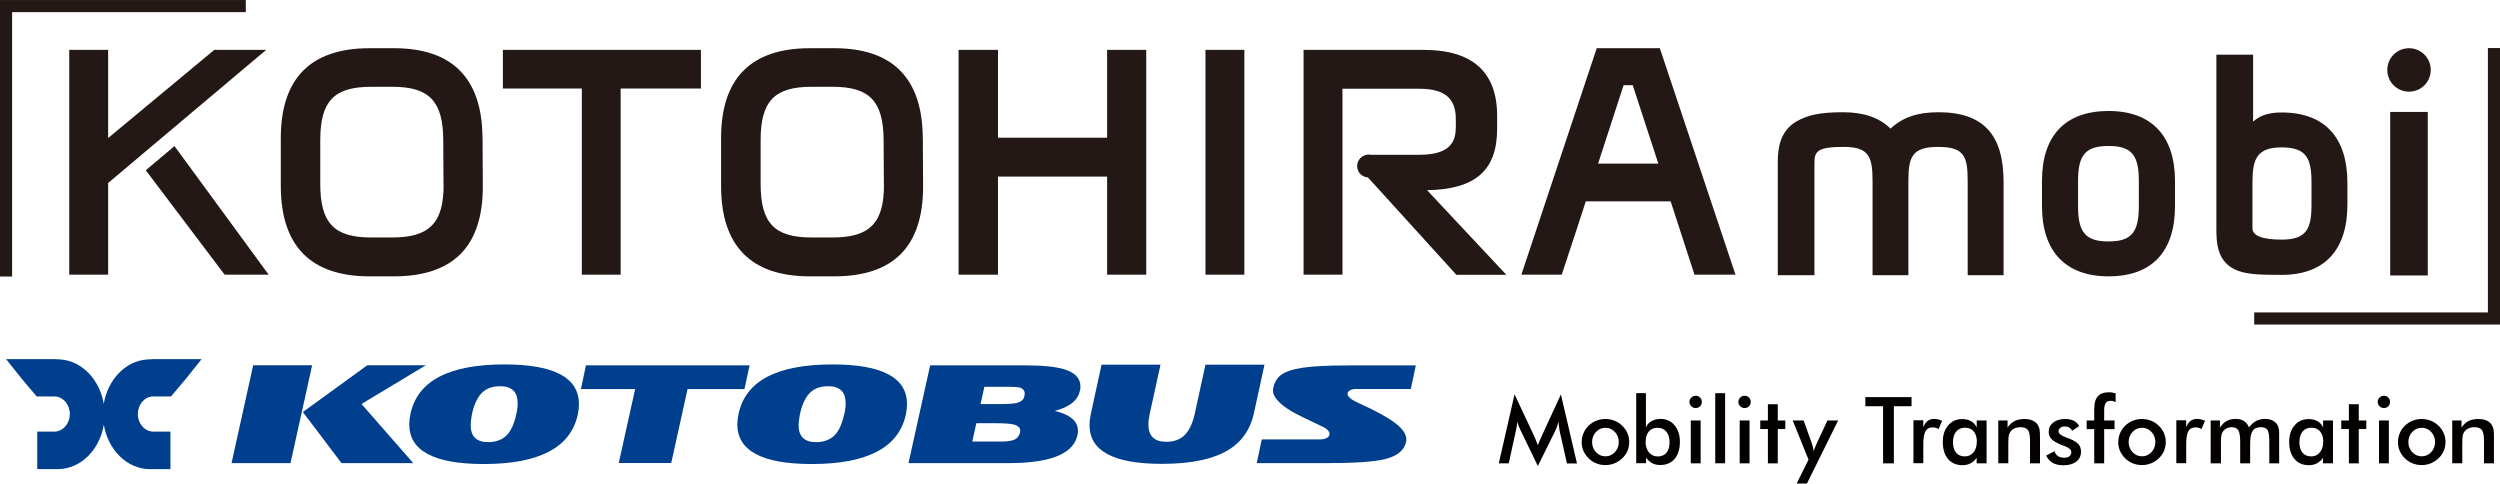 <?xml version="1.0" encoding="UTF-8"?>
<svg id="_レイヤー_2" data-name="レイヤー_2" xmlns="http://www.w3.org/2000/svg" width="106.35mm" height="20.57mm" viewBox="0 0 301.46 58.3">
  <g id="_レイヤー_1-2" data-name="レイヤー_1">
    <g>
      <g>
        <rect x="189.93" y="19.95" width="14.15" height="4.1" fill="#231815" stroke="#231815" stroke-width=".45"/>
        <g>
          <path d="M58.18,16.64c-.03-7.19-3.62-10.83-10.66-10.83h-2.96c-7.1,0-10.7,3.64-10.7,10.83v5.78c0,7.23,3.6,10.9,10.7,10.9h2.96c3.54,0,6.23-.91,8.01-2.69,1.8-1.81,2.71-4.57,2.69-8.21l-.03-5.78ZM53.49,22.19c.02,2.42-.44,4.01-1.43,5.01-.97.98-2.48,1.43-4.74,1.43h-2.59c-4.45,0-6.11-1.75-6.11-6.45v-5.31c0-4.67,1.66-6.41,6.14-6.41h2.55c4.45,0,6.11,1.74,6.14,6.41l.03,5.31Z" fill="#231815"/>
          <polygon points="60.64 6.01 60.64 10.67 70.16 10.67 70.16 33.12 74.84 33.12 74.84 10.67 84.52 10.67 84.52 6.01 60.64 6.01" fill="#231815"/>
          <path d="M111.27,16.64c-.03-7.19-3.62-10.83-10.66-10.83h-2.96c-7.1,0-10.7,3.64-10.7,10.83v5.78c0,7.23,3.6,10.9,10.7,10.9h2.96c3.54,0,6.23-.9,8.01-2.69,1.8-1.81,2.71-4.57,2.69-8.21l-.03-5.78ZM106.59,22.19c.02,2.42-.44,4.01-1.43,5.01-.97.98-2.48,1.43-4.74,1.43h-2.59c-4.45,0-6.11-1.75-6.11-6.45v-5.31c0-4.67,1.67-6.41,6.14-6.41h2.55c4.44,0,6.11,1.74,6.14,6.41l.03,5.31Z" fill="#231815"/>
          <polygon points="133.5 6.01 133.5 16.6 120.34 16.6 120.34 6.01 115.59 6.01 115.59 33.12 120.34 33.12 120.34 21.29 133.5 21.29 133.5 33.12 138.22 33.12 138.22 6.01 133.5 6.01" fill="#231815"/>
          <rect x="145.36" y="6.01" width="4.69" height="27.11" fill="#231815"/>
          <path d="M172.08,22.93c5.84-.1,8.45-2.39,8.45-7.4v-1.58c0-5.27-2.98-7.94-8.85-7.94h-14.49v27.11h4.69V10.7h9.27c3.04,0,4.4,1.13,4.4,3.66v.91c0,1.67-.52,3.39-4.4,3.39h-6.29v2.63l10.7,11.78.05.06h6.03l-9.55-10.19Z" fill="#231815"/>
          <g>
            <polygon points="200.02 5.99 198.76 5.99 194.35 5.99 192.66 5.99 183.68 32.94 188.19 32.94 189.93 27.63 191.28 23.53 195.64 10.09 197 10.09 201.4 23.53 202.74 27.63 204.45 32.94 209.03 32.94 200.02 5.99" fill="#231815"/>
            <path d="M209.27,33.12h-4.94l-.04-.12-3.06-9.41-4.35-13.32h-1.1l-5.67,17.42-1.79,5.43h-4.87l9.09-27.31h7.61l.04.12,9.08,27.19ZM204.58,32.77h4.2l-8.89-26.61h-7.11l-8.86,26.61h4.13l3.05-9.29,4.4-13.57h1.61l.04.12,7.41,22.74Z" fill="#231815"/>
          </g>
          <g>
            <circle cx="165.02" cy="20.02" r="1.19" fill="#231815"/>
            <path d="M165.02,21.39c-.76,0-1.37-.61-1.37-1.37s.61-1.37,1.37-1.37,1.37.61,1.37,1.37-.61,1.37-1.37,1.37ZM165.02,19c-.56,0-1.02.46-1.02,1.02s.46,1.02,1.02,1.02,1.02-.46,1.02-1.02-.46-1.02-1.02-1.02Z" fill="#231815"/>
          </g>
          <g>
            <polygon points="21.04 17.61 17.58 20.53 27.09 33.12 32.4 33.12 21.04 17.61" fill="#231815"/>
            <polygon points="29.59 8.12 32.1 6.01 25.84 6.01 13.04 16.64 13.04 6.01 8.35 6.01 8.35 33.12 13.04 33.12 13.04 22.06 29.59 8.12" fill="#231815"/>
          </g>
        </g>
      </g>
      <polyline points="29.64 .73 .73 .73 .73 33.34" fill="none" stroke="#231815" stroke-miterlimit="10" stroke-width="1.46"/>
      <g>
        <path d="M241.59,33.18h-4.32v-11.22c0-2.97-.28-4.25-3.54-4.25s-3.61,1.28-3.61,4.25v11.22h-4.32v-11.26c0-2.94-.35-4.21-3.47-4.21s-3.54.5-3.54,1.91v13.56h-4.42s0-13.7,0-13.7c0-1.59.28-3.72,2.27-4.85,1.31-.74,2.76-1.1,5.59-1.1,2.48,0,4.39.64,5.74,1.98,1.45-1.38,3.29-1.98,5.77-1.98,5.52,0,7.86,2.8,7.86,8.43v11.22Z" fill="#231815"/>
        <path d="M246.23,24.86v-3.05c0-5.49,2.83-8.43,8.04-8.43s8,3.05,8,8.43v3.05c0,5.49-2.8,8.46-8,8.46s-8.04-3.01-8.04-8.46M257.91,24.86v-3.05c0-3.12-.88-4.21-3.65-4.21-2.8,0-3.68,1.1-3.68,4.21v3.05c0,3.15.89,4.25,3.68,4.25,2.76,0,3.65-1.1,3.65-4.25" fill="#231815"/>
        <path d="M269.24,32.36c-1.98-1.13-1.98-3.33-1.98-4.92V6.59h4.43v8.07c.99-.89,2.16-1.1,3.47-1.1,5.24,0,7.9,3.12,7.9,8.46v2.66c0,5.45-2.76,8.46-7.9,8.46-2.87,0-4.6-.04-5.91-.78M278.73,24.68v-2.66c0-2.87-.57-4.25-3.58-4.25s-3.54,1.38-3.54,4.25v5.49q0,1.38,3.54,1.38c3.01,0,3.58-1.35,3.58-4.21" fill="#231815"/>
        <path d="M287.87,8.43c0-1.45,1.17-2.62,2.62-2.62s2.62,1.17,2.62,2.62-1.17,2.62-2.62,2.62-2.62-1.17-2.62-2.62M288.22,13.49h4.53s0,19.72,0,19.72h-4.53V13.49Z" fill="#231815"/>
      </g>
      <polyline points="271.82 38.4 300.73 38.4 300.73 5.79" fill="none" stroke="#231815" stroke-miterlimit="10" stroke-width="1.46"/>
    </g>
    <g>
      <g>
        <path d="M37.64,44.04l-2.61,11.8h-7.11l2.61-11.8h7.11ZM51.35,44.04l-7.76,4.67,6.24,7.13h-8.65l-4.66-6.16,7.77-5.64h7.07,0Z" fill="#003f8d"/>
        <path d="M69.68,49.94c-.84,4-4.62,6.01-11.35,6.01-5.98,0-8.98-1.59-8.98-4.78,0-.38.05-.79.14-1.23.83-4,4.61-6,11.34-6,5.99,0,8.98,1.59,8.98,4.78,0,.39-.04.79-.13,1.22M62.26,49.94c.11-.5.16-.94.16-1.33,0-1.36-.7-2.04-2.11-2.04-.94,0-1.69.27-2.22.82-.54.55-.93,1.4-1.18,2.55-.1.51-.15.95-.15,1.33,0,1.36.7,2.04,2.1,2.04.94,0,1.69-.28,2.24-.83.53-.54.91-1.39,1.16-2.55" fill="#003f8d"/>
        <polygon points="90.39 44.05 89.77 46.91 82.91 46.91 80.94 55.83 74.61 55.83 76.59 46.91 70.05 46.91 70.66 44.05 90.39 44.05" fill="#003f8d"/>
        <path d="M109.24,49.94c-.84,4-4.62,6.01-11.35,6.01-5.98,0-8.98-1.59-8.98-4.78,0-.38.05-.79.14-1.23.83-4,4.61-6,11.34-6,5.99,0,8.98,1.59,8.98,4.78,0,.39-.04.79-.13,1.22M101.81,49.94c.11-.5.16-.94.16-1.33,0-1.36-.7-2.04-2.11-2.04-.94,0-1.69.27-2.22.82-.54.55-.93,1.4-1.18,2.55-.1.51-.16.95-.16,1.33,0,1.36.7,2.04,2.1,2.04.94,0,1.69-.28,2.24-.83.53-.54.91-1.39,1.16-2.55" fill="#003f8d"/>
        <path d="M130.24,46.99c-.19,1.23-1.21,2.08-3.05,2.55,1.86.45,2.79,1.25,2.79,2.39,0,.11,0,.23-.02.34-.36,2.38-3.13,3.57-8.32,3.57h-12.09l2.61-11.79h11.31c2.22,0,3.86.16,4.91.49,1.26.4,1.9,1.08,1.9,2.04,0,.13,0,.27-.03.41M123.02,52.04v-.13c0-.37-.3-.62-.89-.75-.42-.09-1.13-.13-2.14-.13h-2.26l-.49,2.21h3.49c.74,0,1.28-.08,1.61-.24.37-.18.6-.51.68-.96M123.53,47.74c.02-.11.03-.21.03-.3,0-.38-.24-.63-.71-.74-.21-.04-.59-.06-1.16-.06h-2.99l-.46,2.08h2.35c1.01,0,1.7-.05,2.06-.15.5-.13.8-.4.88-.82" fill="#003f8d"/>
        <path d="M152.48,43.96l-1.28,5.87c-.41,1.89-1.38,3.33-2.89,4.31-1.84,1.19-4.57,1.79-8.21,1.79-5.81,0-8.72-1.55-8.72-4.66,0-.44.06-.92.17-1.43l1.28-5.87h7.11l-1.29,5.87c-.11.51-.17.96-.17,1.35,0,1.38.72,2.08,2.15,2.08.95,0,1.71-.28,2.26-.85.53-.54.93-1.4,1.19-2.58l1.28-5.87h7.12Z" fill="#003f8d"/>
        <path d="M170.73,44.04l-.61,2.86h-6.58c-.29,0-.54.05-.73.15-.21.11-.32.25-.32.42,0,.35.44.73,1.34,1.13,2.05.93,3.52,1.73,4.39,2.4.91.68,1.36,1.34,1.36,1.98,0,.11,0,.23-.04.34-.23,1.01-1.1,1.7-2.62,2.06-1.32.31-3.63.46-6.92.46h-8.46l.61-2.86h7.02c.34,0,.62-.06.83-.18s.32-.28.32-.47c0-.34-.32-.65-.95-.94-1.8-.83-3.03-1.44-3.69-1.83-1.45-.89-2.18-1.72-2.18-2.47,0-.09,0-.17.02-.25.15-.71.45-1.23.9-1.59.54-.42,1.42-.73,2.65-.91,1.27-.19,3.12-.28,5.53-.28h8.12v-.02Z" fill="#003f8d"/>
        <path d="M2.64,45.69l1.78,2.11h2.21c.99.05,1.78.96,1.79,2.1h0c0,1.19-.84,2.14-1.87,2.14h-2.06v4.53h2.36v-.02s.05.02.08.02c2.79,0,5.09-2.32,5.59-5.37.5,3.05,2.8,5.37,5.59,5.37.03,0,.06-.02.09-.02v.02h2.35v-4.53h-2.06c-1.03,0-1.87-.95-1.87-2.13h0c.01-1.15.8-2.06,1.79-2.11h2.21l1.78-2.11,1.91-2.39h-5.84c-.16,0-.56.02-.73.04-2.62.18-4.74,2.44-5.23,5.35-.49-2.9-2.61-5.17-5.23-5.35-.17-.02-.57-.04-.72-.04H.73" fill="#003f8d"/>
      </g>
      <g>
        <path d="M188.06,51.92c0-.06-.04-.23-.07-.51-.03-.23-.05-.43-.08-.58-.03.18-.08.36-.14.55-.06.18-.14.37-.23.56l-2.1,4.25-2.1-4.34c-.09-.18-.16-.35-.23-.52-.06-.17-.12-.33-.17-.5,0,.17-.02.34-.04.53-.02.18-.06.38-.11.58l-.86,3.93h-1.2l1.9-8.32,2.37,5.04c.04.08.09.21.17.4.07.19.17.41.27.69.08-.23.2-.52.36-.87.04-.09.08-.17.1-.22l2.32-5.03,1.94,8.32h-1.21l-.89-3.94v-.02Z" fill="#040000"/>
        <path d="M190.73,53.29c0-.38.07-.73.22-1.07.14-.34.35-.64.62-.9.27-.26.57-.46.92-.59.35-.14.71-.21,1.09-.21s.76.07,1.11.21.66.34.93.61c.27.26.48.57.63.9.14.33.21.69.21,1.05s-.07.74-.21,1.07-.35.63-.62.89c-.29.27-.6.48-.95.62-.35.14-.71.21-1.1.21s-.74-.07-1.09-.21c-.35-.14-.66-.34-.93-.61-.27-.27-.48-.57-.63-.91-.14-.33-.21-.69-.21-1.07M195.2,53.3c0-.48-.16-.89-.47-1.22s-.69-.5-1.14-.5-.83.17-1.14.5-.47.74-.47,1.22.16.89.47,1.22.69.5,1.14.5.83-.17,1.14-.5.47-.74.47-1.22" fill="#040000"/>
        <path d="M198.47,47.41v4.13c.14-.33.36-.58.67-.76s.67-.27,1.1-.27c.69,0,1.25.25,1.68.76s.65,1.17.65,2-.21,1.55-.63,2.05-1,.75-1.74.75c-.37,0-.69-.07-.97-.22s-.53-.37-.74-.67v.67h-1.19v-8.45h1.19-.02ZM198.43,53.27c0,.53.14.95.41,1.28.27.32.63.49,1.06.49s.8-.15,1.05-.45c.25-.3.37-.72.37-1.27s-.13-.97-.39-1.28-.61-.46-1.06-.46-.8.15-1.05.45c-.25.3-.38.71-.38,1.25" fill="#040000"/>
        <path d="M203.72,48.46c0-.2.07-.37.22-.52.15-.15.33-.22.53-.22s.39.07.53.21.21.32.21.53-.07.39-.21.53-.32.21-.53.21-.38-.07-.53-.22-.22-.32-.22-.53M203.88,50.7h1.19v5.17h-1.19v-5.17Z" fill="#040000"/>
        <rect x="206.83" y="47.41" width="1.19" height="8.45" fill="#040000"/>
        <path d="M209.62,48.46c0-.2.07-.37.22-.52.15-.15.33-.22.53-.22s.39.07.53.21.21.32.21.53-.07.39-.21.53-.32.21-.53.21-.38-.07-.53-.22-.22-.32-.22-.53M209.78,50.7h1.19v5.17h-1.19v-5.17Z" fill="#040000"/>
        <polygon points="213.18 55.87 213.18 51.73 212.26 51.73 212.26 50.7 213.18 50.7 213.18 48.74 214.37 48.74 214.37 50.7 215.28 50.7 215.28 51.73 214.37 51.73 214.37 55.87 213.18 55.87" fill="#040000"/>
        <path d="M216.65,58.3l1.43-2.88-1.91-4.72h1.32l.96,2.68c.05.16.1.33.15.5s.08.34.1.52c.05-.18.16-.47.34-.87l.03-.07,1.29-2.76h1.29l-3.76,7.6" fill="#040000"/>
        <polygon points="228.37 48.98 228.37 55.87 227.07 55.87 227.07 48.98 224.93 48.98 224.93 47.88 230.5 47.88 230.5 48.98 228.37 48.98" fill="#040000"/>
        <path d="M231.92,51.52c.13-.34.3-.59.51-.76.21-.16.47-.25.78-.25.17,0,.33.02.5.06.16.04.32.1.48.17l-.43,1c-.1-.07-.21-.13-.33-.16-.12-.03-.25-.05-.4-.05-.4,0-.68.16-.85.47-.17.31-.26.84-.26,1.58v2.27h-1.19v-5.18h1.19v.85Z" fill="#040000"/>
        <path d="M239.54,55.87h-1.19v-.67c-.21.3-.46.52-.74.67s-.61.22-.97.22c-.74,0-1.32-.25-1.74-.75s-.63-1.18-.63-2.05.22-1.49.65-2,1-.76,1.69-.76c.43,0,.79.09,1.09.26.3.18.52.43.66.76v-.85h1.19v5.17h0ZM238.38,53.27c0-.53-.13-.95-.38-1.25s-.6-.45-1.05-.45-.8.15-1.06.46-.39.73-.39,1.28.12.97.37,1.27c.25.3.6.45,1.05.45s.78-.16,1.05-.49c.27-.32.4-.75.4-1.28" fill="#040000"/>
        <path d="M240.96,55.87v-5.17h1.12v.85c.24-.36.52-.62.84-.78s.71-.25,1.18-.25c.39,0,.72.06.99.18s.49.3.64.54c.09.14.16.31.2.5s.06.52.06.99v3.14h-1.2v-2.66c0-.68-.08-1.13-.25-1.36-.17-.22-.46-.34-.89-.34-.28,0-.53.05-.74.15-.22.1-.39.25-.51.43-.09.12-.15.28-.18.48-.03.19-.05.5-.05.93v2.36h-1.21Z" fill="#040000"/>
        <path d="M246.75,54.93l.99-.53c.07.26.21.45.41.59.2.13.45.2.76.2.27,0,.48-.06.63-.18.15-.12.23-.29.23-.5,0-.28-.27-.52-.81-.72-.18-.07-.32-.12-.42-.16-.56-.23-.95-.46-1.17-.7s-.33-.52-.33-.86c0-.46.18-.84.55-1.12.36-.29.85-.43,1.45-.43.4,0,.75.07,1.04.22s.5.36.63.63l-.85.58c-.06-.16-.17-.29-.33-.39s-.34-.14-.54-.14c-.23,0-.41.05-.55.16s-.21.25-.21.43c0,.27.31.51.92.74.19.07.34.13.45.17.48.19.82.4,1.03.64.21.24.31.54.31.89,0,.52-.19.92-.57,1.21s-.9.44-1.56.44c-.51,0-.93-.09-1.27-.28-.34-.19-.6-.48-.79-.87" fill="#040000"/>
        <path d="M252.53,55.87v-4.13h-.91v-1.04h.91v-1.39c0-.69.14-1.19.43-1.52.29-.33.73-.49,1.34-.49.13,0,.26,0,.4.03.14.02.27.05.41.09v1.07c-.1-.05-.19-.1-.29-.12-.1-.03-.2-.04-.29-.04-.28,0-.49.09-.61.26-.12.17-.19.47-.19.88v1.23h1.25v1.04h-1.25v4.13h-1.2Z" fill="#040000"/>
        <path d="M255.43,53.29c0-.38.07-.73.22-1.07.14-.34.35-.64.62-.9.27-.26.58-.46.92-.59.35-.14.71-.21,1.09-.21s.76.07,1.11.21c.35.14.66.34.93.61.28.26.48.57.63.9.14.33.21.69.21,1.05s-.07.74-.21,1.07c-.14.33-.35.63-.62.89-.29.27-.6.48-.95.62s-.71.21-1.1.21-.74-.07-1.09-.21-.66-.34-.93-.61c-.27-.27-.48-.57-.63-.91-.14-.33-.21-.69-.21-1.07M259.9,53.3c0-.48-.16-.89-.47-1.22s-.69-.5-1.14-.5-.83.17-1.14.5c-.31.33-.47.74-.47,1.22s.16.89.47,1.22.69.5,1.14.5.83-.17,1.14-.5c.31-.33.47-.74.47-1.22" fill="#040000"/>
        <path d="M263.62,51.52c.13-.34.3-.59.51-.76.21-.16.47-.25.78-.25.17,0,.33.02.5.06.16.04.32.1.48.17l-.43,1c-.1-.07-.21-.13-.33-.16-.12-.03-.25-.05-.4-.05-.4,0-.68.16-.85.47s-.26.84-.26,1.58v2.27h-1.19v-5.18h1.19v.85Z" fill="#040000"/>
        <path d="M267.76,55.87h-1.19v-5.17h1.12v.85c.24-.36.51-.62.81-.79s.66-.25,1.07-.25.74.08,1.01.25c.27.17.47.43.61.77.27-.36.57-.62.88-.78.31-.16.66-.24,1.06-.24.34,0,.64.06.9.19.26.13.46.31.6.55.07.11.11.25.15.4.03.16.05.38.05.67v3.55h-1.19v-2.66c0-.69-.07-1.15-.22-1.37s-.41-.33-.79-.33c-.47,0-.8.15-1,.44-.2.3-.3.82-.3,1.56v2.36h-1.2v-2.66c0-.64-.08-1.08-.23-1.33-.16-.25-.42-.37-.8-.37-.23,0-.45.05-.64.16s-.35.25-.46.44c-.07.12-.12.27-.15.44-.03.17-.04.5-.04.97v2.36h-.05Z" fill="#040000"/>
        <path d="M281.31,55.87h-1.19v-.67c-.21.3-.46.52-.74.67s-.61.22-.97.22c-.74,0-1.32-.25-1.74-.75-.42-.5-.63-1.18-.63-2.05s.22-1.49.65-2,1-.76,1.69-.76c.42,0,.79.09,1.09.26.3.18.52.43.66.76v-.85h1.19v5.17h-.01ZM280.15,53.27c0-.53-.13-.95-.38-1.25s-.6-.45-1.05-.45-.81.15-1.06.46c-.26.31-.39.73-.39,1.28s.12.97.37,1.27c.25.3.6.45,1.05.45s.78-.16,1.05-.49c.27-.32.4-.75.4-1.28" fill="#040000"/>
        <polygon points="283.24 55.87 283.24 51.73 282.32 51.73 282.32 50.7 283.24 50.7 283.24 48.74 284.43 48.74 284.43 50.7 285.34 50.7 285.34 51.73 284.43 51.73 284.43 55.87 283.24 55.87" fill="#040000"/>
        <path d="M286.71,48.46c0-.2.07-.37.22-.52.15-.15.32-.22.53-.22s.39.07.53.21c.14.14.21.32.21.53s-.07.39-.21.53c-.14.14-.32.21-.53.21s-.38-.07-.53-.22-.22-.32-.22-.53M286.87,50.7h1.19v5.17h-1.19v-5.17Z" fill="#040000"/>
        <path d="M289.16,53.29c0-.38.07-.73.22-1.07.14-.34.35-.64.62-.9s.58-.46.92-.59c.35-.14.71-.21,1.09-.21s.76.07,1.11.21c.35.14.66.34.93.61.28.26.48.57.63.9.14.33.21.69.21,1.05s-.07.74-.21,1.07c-.14.33-.35.63-.62.89-.29.27-.6.48-.95.62s-.71.21-1.1.21-.74-.07-1.09-.21-.66-.34-.93-.61c-.27-.27-.48-.57-.63-.91-.14-.33-.21-.69-.21-1.07M293.63,53.3c0-.48-.16-.89-.47-1.22s-.69-.5-1.14-.5-.83.17-1.14.5c-.31.33-.47.74-.47,1.22s.16.89.47,1.22.69.5,1.14.5.83-.17,1.14-.5c.31-.33.47-.74.47-1.22" fill="#040000"/>
        <path d="M295.7,55.87v-5.17h1.12v.85c.24-.36.52-.62.84-.78.32-.16.71-.25,1.18-.25.39,0,.72.06.99.18s.49.3.64.54c.09.14.16.31.2.5s.06.52.06.99v3.14h-1.2v-2.66c0-.68-.08-1.13-.25-1.36-.17-.22-.46-.34-.89-.34-.28,0-.53.05-.74.15-.22.1-.39.25-.51.43-.09.12-.15.28-.18.48-.03.19-.05.5-.05.93v2.36h-1.21Z" fill="#040000"/>
      </g>
    </g>
  </g>
</svg>